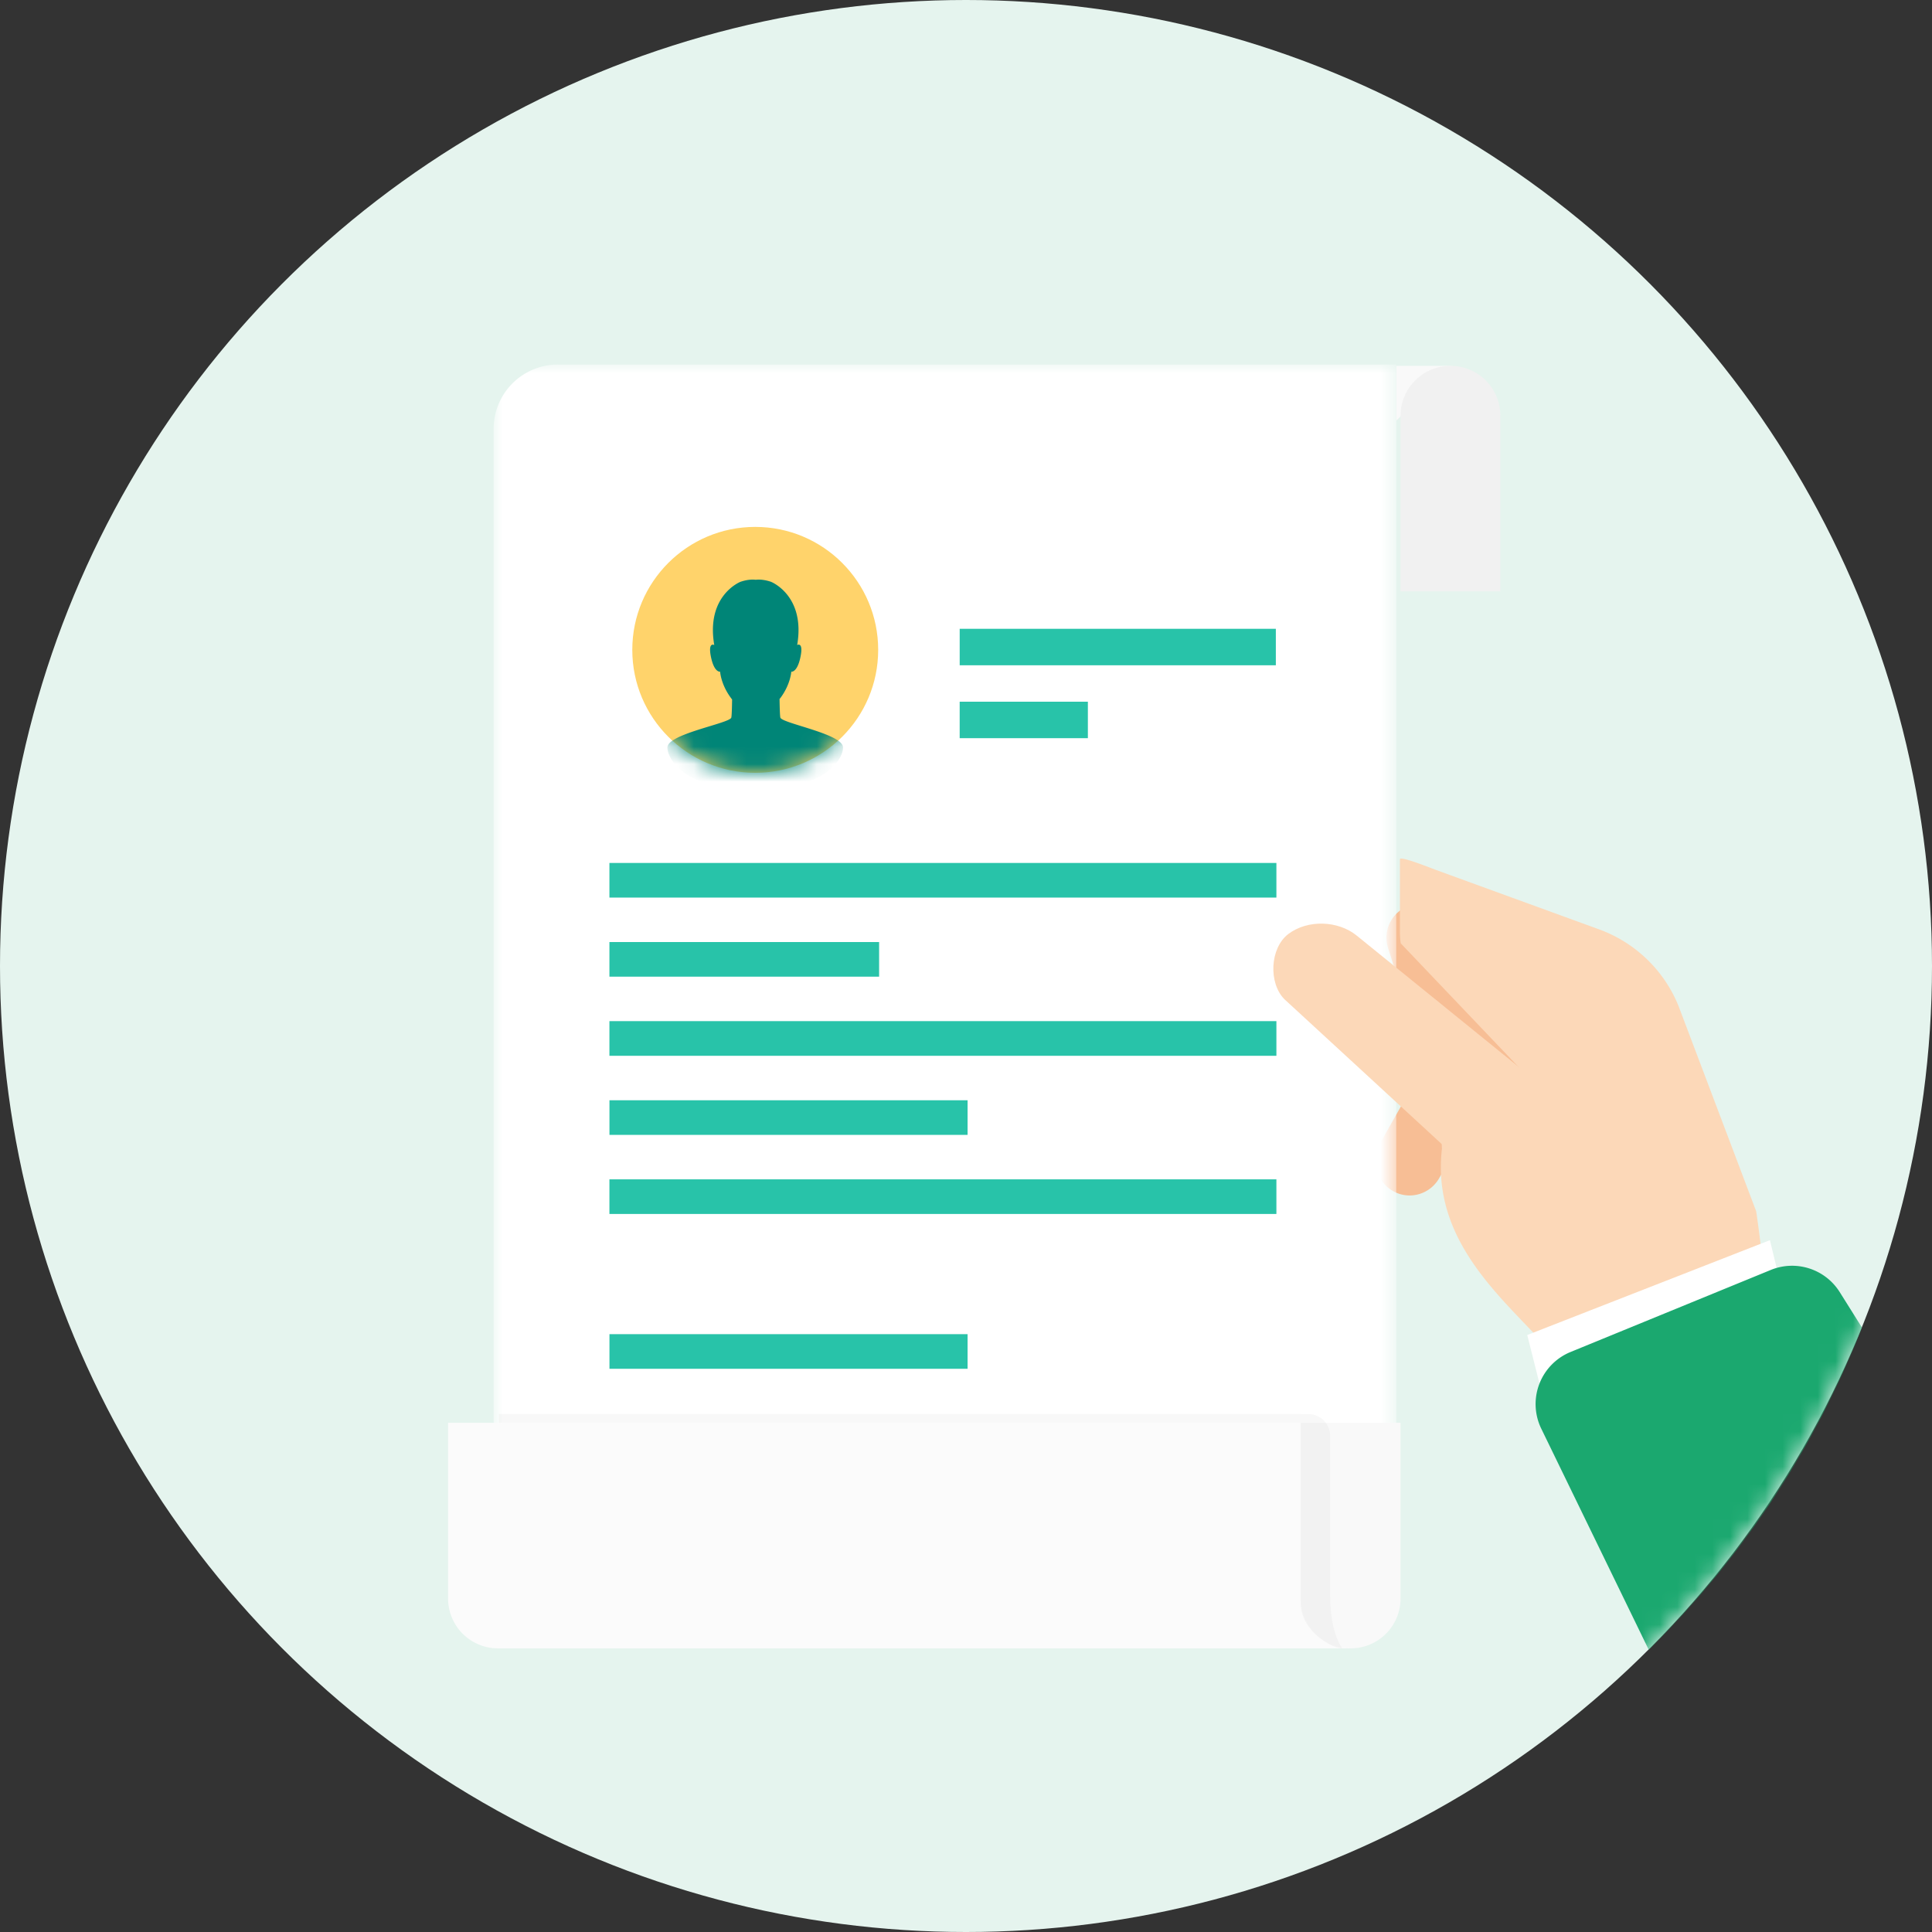 <svg width="110" height="110" viewBox="0 0 110 110" xmlns="http://www.w3.org/2000/svg" xmlns:xlink="http://www.w3.org/1999/xlink">
    <rect x="0" y="0" width="110" height="110" fill="#333333" stroke="none"/>
    <defs>
        <circle id="v7l1vkpjda" cx="55" cy="55" r="55"/>
        <circle id="gw62012jve" cx="7" cy="7" r="7"/>
        <path id="guqycf42qc" d="M0 0h51.39v73.02H0z"/>
    </defs>
    <g fill="none" fill-rule="evenodd">
        <mask id="m39ce2zoqb" fill="#fff">
            <use xlink:href="#v7l1vkpjda"/>
        </mask>
        <use fill="#E5F4EE" xlink:href="#v7l1vkpjda"/>
        <g mask="url(#m39ce2zoqb)">
            <path d="m81.402 60.476-.164-.095-2.659 4.707c-.534.946-.214 2.166.711 2.713.926.546 2.12.219 2.655-.727l2.641-4.677a95.62 95.62 0 0 0-3.184-1.92M84.228 58.081l.182-.055-1.63-5.154c-.326-1.036-1.438-1.635-2.468-1.33a1.926 1.926 0 0 0-1.28 2.437l1.62 5.12a95.62 95.62 0 0 0 3.576-1.018" fill="#F7BE95"/>
            <path fill="#F9F9F9" d="M79.508 20.83v3.113l3.092-3.1-.25-.013z"/>
            <g transform="translate(28.105 20.755)">
                <mask id="2eutk1pocd" fill="#fff">
                    <use xlink:href="#guqycf42qc"/>
                </mask>
                <path d="M48.638 73.02H0V3.66A3.663 3.663 0 0 1 3.666 0H51.39v70.272a2.75 2.75 0 0 1-2.752 2.749" fill="#FFF" mask="url(#2eutk1pocd)"/>
            </g>
            <path d="M85.425 33.67h-5.683V23.667a2.84 2.84 0 0 1 2.842-2.837 2.84 2.84 0 0 1 2.841 2.837V33.67z" fill="#F1F1F1"/>
            <path fill="#000" opacity=".03" d="M28.407 80.51h45.652v1.29H28.407z"/>
            <path d="M76.9 81.01v12.841H28.353a2.84 2.84 0 0 1-2.841-2.837V81.01H76.9z" fill="#FBFBFB"/>
            <path d="M74.06 81.01h5.682v10.004a2.84 2.84 0 0 1-2.841 2.837 2.84 2.84 0 0 1-2.842-2.837V81.01z" fill="#F9F9F9"/>
            <path d="M74.06 80.51h.427a1.242 1.242 0 0 1 1.246 1.242v9.055c0 2.238.696 3.044.696 3.044-.624 0-2.37-1.005-2.37-2.572V80.51z" fill="#000" opacity=".03"/>
            <path d="M34.698 69.118h37.975v-1.971H34.698v1.97zm0 8.814H55.09v-1.971H34.7v1.971zm0-26.827h37.975v-1.971H34.698v1.971zm0 4.503h15.355v-1.971H34.698v1.971zm0 4.504h37.975V58.14H34.698v1.972zm0 4.503H55.09v-1.972H34.7v1.972zm19.943-26.738h18v-2.075h-18v2.075zm0 4.151h7.298v-2.075H54.64v2.075z" fill="#28C3A9"/>
            <g transform="translate(36 30)">
                <mask id="v9pt8hihyf" fill="#fff">
                    <use xlink:href="#gw62012jve"/>
                </mask>
                <use fill="#FFD36B" xlink:href="#gw62012jve"/>
                <path d="M2 12.556c0-.77 3.525-1.365 3.636-1.696.028-.081.041-.655.047-1.033a2.104 2.104 0 0 0-.024-.033c-.62-.802-.657-1.55-.657-1.55s-.335.063-.521-.832c-.186-.896.186-.687.186-.687-.485-2.83 1.494-3.6 1.494-3.6.363-.122.648-.14.866-.115.218-.025.504-.007.867.114 0 0 1.978.771 1.494 3.6 0 0 .373-.208.186.688-.186.895-.522.833-.522.833s-.037.707-.61 1.483l-.058.07c.006.389.02.978.048 1.062.11.331 3.568.926 3.568 1.696C12 13.326 10.773 15 6.98 15 3.187 15 2 13.326 2 12.556z" fill="#008577" mask="url(#v9pt8hihyf)"/>
            </g>
            <g>
                <path d="m81.683 49.503 9.453 3.445a7.736 7.736 0 0 1 4.427 4.315l4.427 11.704c1.128 7.674.333 9.538-.406 12.102-1.651 5.731-8.997 2.347-10.173-2.204-.794-3.072-8.124-6.566-7.313-13.459-.192-4.031-.309-6.84-.35-8.424-.012-.482-.641-.952-1.07-1.414-.868-.937-.975-1.824-.973-2.583.001-.358.004-3.282 0-4.066 0-.125.659.07 1.978.584z" fill="#FCD8B8"/>
                <path fill="#F7BE95" d="m79.742 53.7 7.753 8.137-7.665-6.541z"/>
                <path d="m88.34 62.264-11.088-8.99c-1.074-.876-2.802-.92-3.894-.1-1.057.794-1.151 2.807-.216 3.729l9.677 8.91" fill="#FCD8B8"/>
                <path fill="#FFF" d="m101.743 74.618-.971-4.008-13.817 5.4 1.069 4.244z"/>
                <path d="m106.014 75.587-1.268-2.02a3.204 3.204 0 0 0-3.929-1.26l-11.397 4.67a3.204 3.204 0 0 0-1.666 4.367l6.12 12.59c5.355-5.29 9.401-11.405 12.14-18.347z" fill="#1BA86F"/>
            </g>
        </g>
    </g>
</svg>
